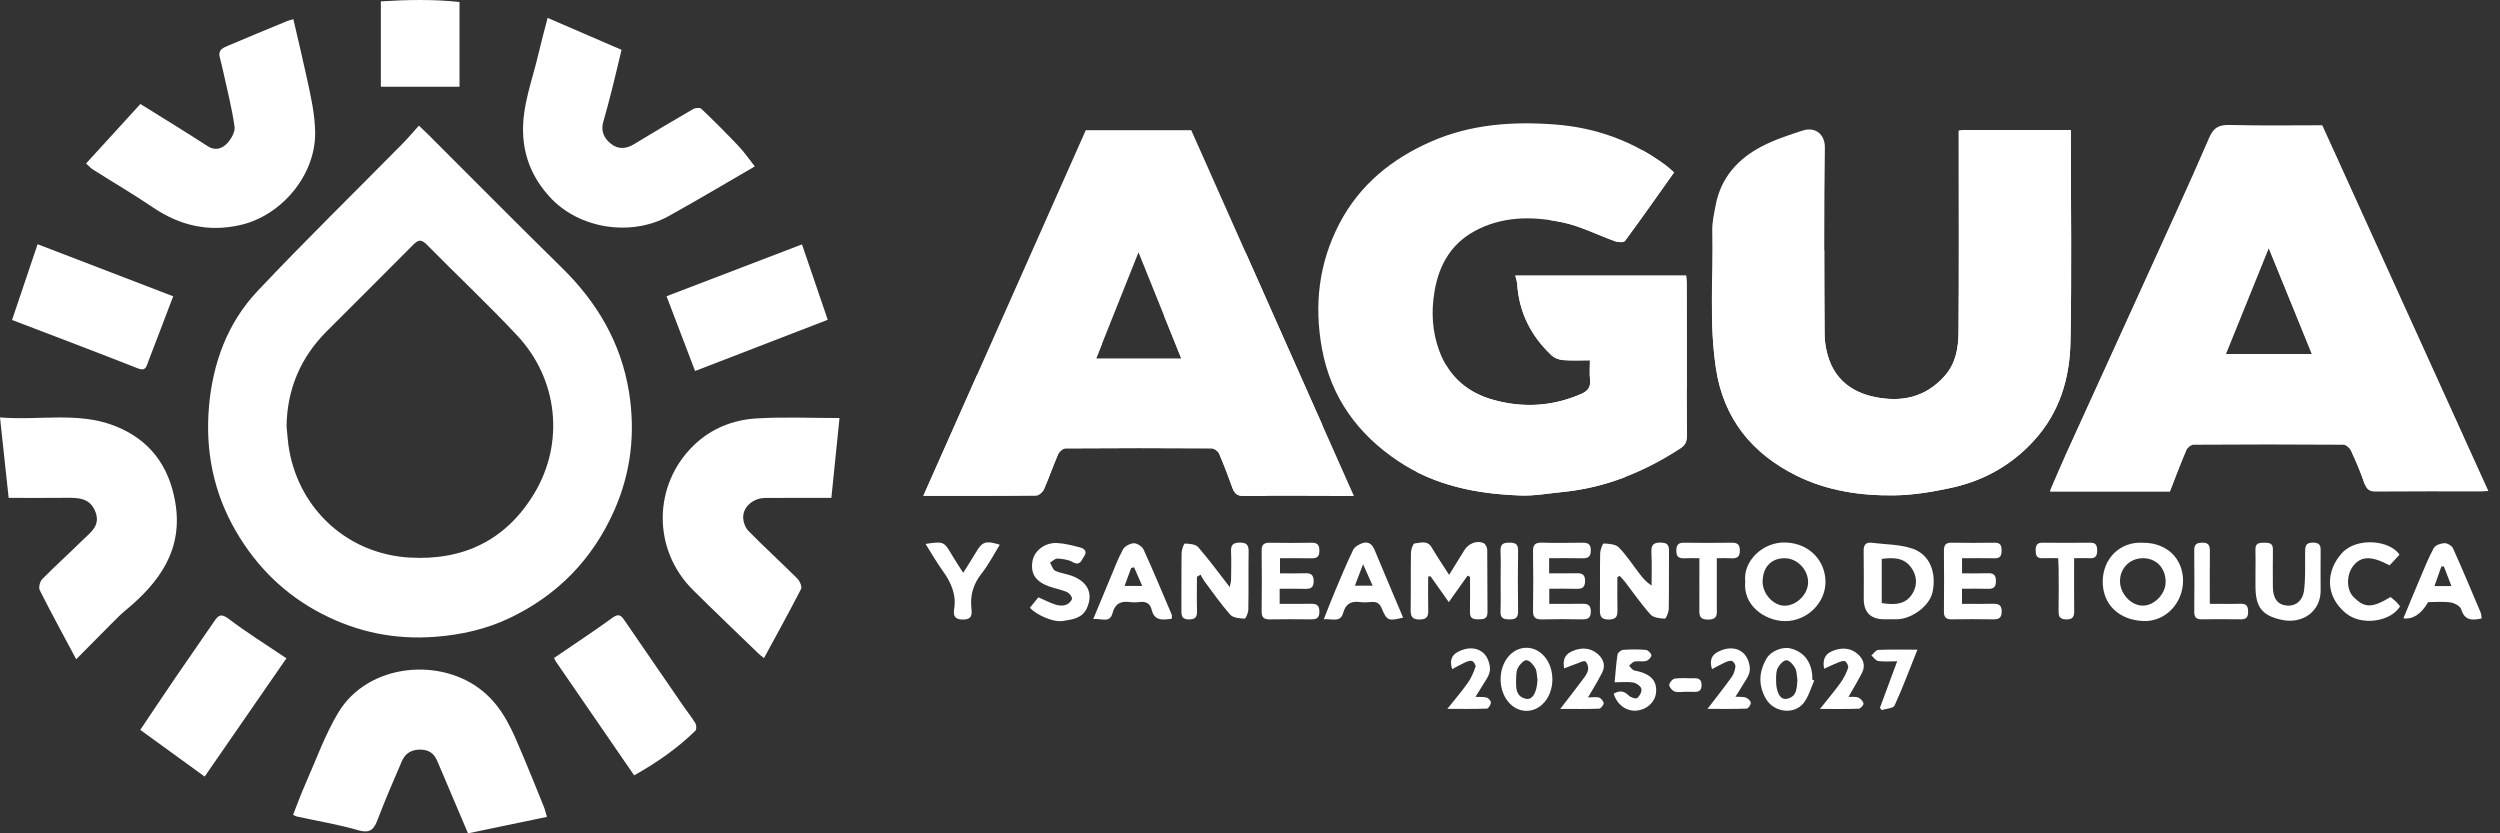 <svg width="102" height="34" viewBox="0 0 102 34" fill="none" xmlns="http://www.w3.org/2000/svg">
<rect x="0" y="0" width="102" height="34" fill="#333333" stroke="none"/>
<path d="M17.09 5.126C17.243 5.27 17.337 5.354 17.426 5.444C19.263 7.277 21.088 9.123 22.941 10.941C24.37 12.344 25.335 13.991 25.659 15.97C25.933 17.643 25.749 19.281 25.055 20.84C24.173 22.823 22.743 24.29 20.782 25.221C19.823 25.676 18.805 25.904 17.737 25.983C16.101 26.105 14.571 25.788 13.125 25.04C11.626 24.265 10.47 23.127 9.622 21.668C8.704 20.088 8.372 18.375 8.527 16.582C8.68 14.817 9.28 13.176 10.506 11.876C12.436 9.83 14.451 7.863 16.426 5.859C16.652 5.63 16.859 5.383 17.091 5.126H17.09ZM11.691 17.396C11.728 17.728 11.743 18.063 11.804 18.39C12.251 20.83 14.219 22.604 16.714 22.749C18.894 22.876 20.649 22.047 21.803 20.124C23.04 18.062 22.766 15.473 21.114 13.703C19.919 12.424 18.639 11.225 17.41 9.977C17.183 9.747 17.055 9.787 16.853 9.992C15.685 11.172 14.504 12.34 13.331 13.516C12.262 14.586 11.714 15.874 11.691 17.396Z" fill="white"/>
<path d="M61.825 11.245H68.794C68.802 11.359 68.817 11.472 68.817 11.583C68.821 13.646 68.819 15.709 68.83 17.771C68.832 18.012 68.775 18.159 68.557 18.301C67.09 19.253 65.516 19.9 63.764 20.072C63.19 20.128 62.611 20.236 62.039 20.216C60.266 20.155 58.544 19.817 57.048 18.817C55.404 17.718 54.3 16.22 53.935 14.219C53.609 12.431 53.81 10.73 54.648 9.122C55.475 7.538 56.788 6.474 58.407 5.768C60.028 5.061 61.747 4.947 63.47 5.081C65.108 5.208 66.63 5.755 67.966 6.748C68.079 6.833 68.183 6.934 68.3 7.036C67.622 7.992 66.97 8.919 66.298 9.83C66.248 9.897 66.027 9.889 65.909 9.847C65.191 9.594 64.498 9.23 63.76 9.074C62.625 8.835 61.467 8.806 60.368 9.324C59.269 9.843 58.718 10.736 58.525 11.911C58.39 12.727 58.434 13.52 58.714 14.291C59.098 15.353 59.861 16.023 60.947 16.32C62.16 16.652 63.348 16.581 64.51 16.074C64.793 15.951 64.907 15.793 64.874 15.489C64.848 15.247 64.868 15.001 64.868 14.7C64.484 14.7 64.124 14.719 63.768 14.691C63.608 14.678 63.419 14.606 63.303 14.497C62.47 13.713 61.98 12.756 61.903 11.602C61.896 11.491 61.856 11.383 61.826 11.246L61.825 11.245Z" fill="white"/>
<path d="M61.825 11.245H68.795C68.802 11.359 68.817 11.471 68.817 11.583C68.82 13.006 68.82 14.429 68.823 15.852C67.305 16.566 66.507 18.56 66.298 19.467C65.493 19.776 64.651 19.985 63.764 20.072C63.19 20.128 62.612 20.236 62.039 20.216C60.557 20.165 59.11 19.921 57.801 19.257C57.845 18.25 58.178 16.682 58.993 14.886C59.83 13.038 61.176 10.949 63.24 8.98C64.292 7.978 65.529 7.006 66.981 6.114C67.319 6.301 67.648 6.512 67.966 6.748C68.08 6.833 68.183 6.934 68.301 7.036C67.622 7.992 66.971 8.919 66.298 9.83C66.248 9.897 66.027 9.889 65.91 9.847C65.191 9.594 64.498 9.23 63.76 9.074C63.587 9.038 63.414 9.006 63.24 8.98C61.176 10.949 59.83 13.038 58.993 14.886C59.419 15.608 60.081 16.083 60.947 16.32C62.161 16.652 63.348 16.581 64.511 16.074C64.793 15.951 64.907 15.793 64.874 15.489C64.849 15.247 64.869 15.001 64.869 14.7C64.484 14.7 64.125 14.719 63.769 14.691C63.608 14.678 63.419 14.606 63.304 14.497C62.471 13.713 61.98 12.756 61.904 11.602C61.897 11.491 61.857 11.383 61.826 11.246L61.825 11.245Z" fill="white"/>
<path d="M88.531 20.021H83.641C83.873 19.485 84.082 18.982 84.308 18.487C85.375 16.14 86.448 13.797 87.515 11.449C88.396 9.511 89.288 7.579 90.132 5.625C90.32 5.188 90.546 5.088 90.987 5.099C92.246 5.131 93.506 5.111 94.749 5.111C97.009 10.088 99.259 15.043 101.525 20.032C101.394 20.039 101.296 20.049 101.199 20.049C99.782 20.049 98.366 20.043 96.949 20.055C96.69 20.057 96.565 19.994 96.48 19.732C96.326 19.261 96.125 18.803 95.919 18.351C95.869 18.242 95.718 18.107 95.614 18.106C93.573 18.092 91.533 18.092 89.493 18.106C89.394 18.106 89.246 18.23 89.203 18.332C88.964 18.891 88.751 19.462 88.532 20.022L88.531 20.021ZM94.345 14.443C93.754 12.986 93.146 11.55 92.548 10.077C91.954 11.544 91.374 12.975 90.781 14.443H94.345Z" fill="white"/>
<path d="M95.189 6.12C96.969 10.04 98.744 13.948 100.526 17.873C99.356 18.961 97.341 19.591 96.48 19.77C96.326 19.299 96.126 18.841 95.919 18.39C95.869 18.28 95.718 18.146 95.613 18.145C93.573 18.131 91.533 18.131 89.493 18.145C89.393 18.146 89.246 18.269 89.203 18.37C88.964 18.93 88.751 19.501 88.532 20.061L88.53 20.061H83.641C83.873 19.525 84.082 19.021 84.308 18.525C85.375 16.179 86.448 13.836 87.515 11.488C88.078 10.249 88.646 9.011 89.203 7.77C89.726 7.155 91.654 5.966 95.189 6.12ZM90.8 14.495H94.34C93.749 13.039 93.165 11.602 92.566 10.129C91.973 11.596 91.394 13.028 90.8 14.495Z" fill="white"/>
<path d="M37.674 20.227C39.904 15.208 42.1 10.267 44.3 5.312H48.603C50.802 10.259 53.005 15.213 55.239 20.236C54.926 20.236 54.685 20.236 54.445 20.236C53.211 20.234 51.976 20.224 50.741 20.235C50.488 20.238 50.371 20.142 50.29 19.922C50.117 19.443 49.938 18.965 49.735 18.499C49.693 18.402 49.538 18.293 49.435 18.292C47.447 18.279 45.458 18.279 43.47 18.293C43.366 18.293 43.215 18.431 43.168 18.541C42.963 19.007 42.802 19.492 42.596 19.957C42.545 20.072 42.389 20.216 42.28 20.216C40.773 20.234 39.267 20.228 37.674 20.228V20.227ZM48.2 14.634C47.608 13.165 47.04 11.756 46.451 10.295C45.861 11.774 45.297 13.189 44.72 14.634H48.2Z" fill="white"/>
<path d="M50.29 19.921C50.371 20.141 50.488 20.237 50.741 20.235C51.054 20.232 51.367 20.23 51.68 20.23C51.947 19.606 52.776 18.156 53.951 17.34L50.819 10.295C49.914 11.337 48.745 12.188 47.492 12.876L48.2 14.633H44.72L44.963 14.024C42.965 14.773 41.044 15.166 39.863 15.3L37.674 20.227V20.228C39.267 20.228 40.773 20.233 42.28 20.216C42.389 20.215 42.545 20.072 42.596 19.957C42.802 19.491 42.963 19.007 43.168 18.54C43.215 18.431 43.366 18.293 43.47 18.293C45.458 18.279 47.447 18.279 49.435 18.291C49.538 18.292 49.693 18.401 49.735 18.498C49.938 18.965 50.117 19.443 50.29 19.921Z" fill="white"/>
<path d="M79.917 5.334C80.005 5.321 80.055 5.308 80.105 5.308C81.546 5.307 82.988 5.307 84.491 5.307V5.692C84.491 8.442 84.53 11.194 84.476 13.943C84.446 15.437 84.037 16.83 82.977 17.985C82.052 18.995 80.922 19.617 79.612 19.904C78.84 20.072 78.044 20.202 77.258 20.211C75.894 20.226 74.539 20.021 73.306 19.411C71.489 18.511 70.322 17.088 70.011 15.029C69.729 13.162 69.897 11.285 69.86 9.414C69.853 9.062 69.935 8.706 70.002 8.357C70.217 7.243 70.91 6.479 71.88 5.973C72.405 5.698 72.981 5.513 73.547 5.327C74.059 5.16 74.462 5.475 74.455 6.02C74.421 8.549 74.427 11.08 74.443 13.61C74.445 13.985 74.517 14.379 74.649 14.728C74.96 15.548 75.619 16.009 76.45 16.189C77.559 16.427 78.559 16.229 79.349 15.332C79.805 14.815 79.905 14.183 79.91 13.546C79.929 10.977 79.918 8.408 79.918 5.839V5.334L79.917 5.334Z" fill="white"/>
<path d="M80.103 5.307C80.053 5.307 80.004 5.321 79.916 5.333L79.917 5.334V5.839C79.917 8.408 79.928 10.977 79.908 13.546C79.903 14.182 79.803 14.814 79.348 15.332C78.558 16.229 77.558 16.427 76.449 16.188C75.617 16.009 74.959 15.548 74.647 14.728C74.516 14.378 74.444 13.984 74.442 13.61C74.434 12.473 74.429 11.336 74.429 10.2C71.412 9.656 70.118 11.787 69.848 12.92C69.861 13.624 69.904 14.327 70.01 15.029C70.321 17.088 71.487 18.511 73.305 19.41C74.537 20.02 75.893 20.226 77.256 20.211C78.043 20.201 78.838 20.072 79.61 19.903C80.921 19.616 82.05 18.994 82.976 17.985C84.035 16.829 84.445 15.436 84.474 13.943C84.529 11.194 84.49 8.442 84.49 5.691V5.307C82.987 5.307 81.545 5.307 80.103 5.307Z" fill="white"/>
<path d="M22.314 33.329C21.21 33.559 20.145 33.781 19.095 34C18.655 32.965 18.247 32.009 17.842 31.052C17.715 30.752 17.512 30.59 17.165 30.584C16.796 30.579 16.539 30.726 16.398 31.052C16.062 31.834 15.721 32.615 15.42 33.41C15.27 33.806 15.132 34.019 14.631 33.876C13.803 33.639 12.947 33.496 12.104 33.312C12.069 33.304 12.037 33.281 11.957 33.244C12.126 32.819 12.281 32.391 12.465 31.976C12.897 31.002 13.258 29.981 13.802 29.073C15.008 27.064 18.005 26.779 19.727 28.225C20.555 28.921 20.922 29.851 21.318 30.786C21.62 31.499 21.907 32.219 22.197 32.937C22.239 33.039 22.261 33.148 22.314 33.327V33.329Z" fill="white"/>
<path d="M22.343 0.73C23.349 1.165 24.329 1.589 25.359 2.033C25.224 2.593 25.102 3.121 24.969 3.647C24.858 4.089 24.741 4.531 24.614 4.97C24.503 5.352 24.647 5.647 24.932 5.871C25.232 6.107 25.554 6.076 25.88 5.876C26.673 5.392 27.473 4.917 28.278 4.452C28.367 4.4 28.556 4.383 28.615 4.439C29.135 4.935 29.645 5.444 30.139 5.966C30.373 6.214 30.567 6.5 30.796 6.79C29.611 7.475 28.455 8.167 27.278 8.819C25.76 9.659 23.617 9.351 22.414 8.019C21.754 7.288 21.378 6.445 21.342 5.432C21.303 4.304 21.718 3.281 21.963 2.218C22.072 1.749 22.201 1.284 22.343 0.73H22.343Z" fill="white"/>
<path d="M5.73 4.243C6.715 4.858 7.604 5.401 8.479 5.967C8.785 6.165 9.058 6.057 9.245 5.87C9.421 5.696 9.602 5.387 9.57 5.168C9.457 4.379 9.256 3.602 9.085 2.822C9.048 2.648 8.999 2.477 8.96 2.305C8.897 2.033 9.109 1.947 9.289 1.871C10.095 1.526 10.906 1.195 11.716 0.86C11.785 0.831 11.859 0.816 11.969 0.782C12.157 1.599 12.352 2.41 12.529 3.223C12.685 3.945 12.849 4.657 12.858 5.412C12.878 7.128 11.505 8.787 9.819 9.178C8.514 9.481 7.336 9.206 6.234 8.459C5.434 7.917 4.599 7.428 3.782 6.911C3.708 6.864 3.647 6.793 3.512 6.67C4.258 5.853 4.996 5.046 5.73 4.241V4.243Z" fill="white"/>
<path d="M3.109 26.898C2.575 25.897 2.082 24.995 1.621 24.078C1.566 23.968 1.63 23.723 1.725 23.626C2.259 23.083 2.829 22.574 3.37 22.038C3.678 21.732 4.1 21.466 3.903 20.911C3.687 20.301 3.185 20.305 2.668 20.311C1.929 20.32 1.188 20.313 0.353 20.313C0.237 19.243 0.122 18.175 0 17.031C1.622 17.162 3.172 16.795 4.657 17.367C6.089 17.918 6.895 18.99 7.151 20.492C7.482 22.435 6.5 23.766 5.107 24.914C4.898 25.086 4.71 25.285 4.517 25.477C4.079 25.916 3.643 26.357 3.108 26.898H3.109Z" fill="white"/>
<path d="M31.17 26.851C31.043 26.747 30.993 26.711 30.949 26.668C30.056 25.803 29.155 24.946 28.273 24.071C26.612 22.424 26.632 19.785 28.309 18.166C29.019 17.481 29.901 17.131 30.858 17.072C31.956 17.004 33.061 17.056 34.252 17.056C34.14 18.158 34.031 19.22 33.92 20.314C32.987 20.314 32.106 20.311 31.225 20.316C30.755 20.318 30.337 20.647 30.322 21.08C30.316 21.274 30.401 21.524 30.535 21.66C31.188 22.325 31.876 22.953 32.536 23.611C32.634 23.709 32.732 23.937 32.683 24.031C32.203 24.967 31.692 25.888 31.17 26.852V26.851Z" fill="white"/>
<path d="M7.066 12.089C6.715 13.009 6.384 13.887 6.045 14.763C5.975 14.944 5.952 15.159 5.625 15.03C3.945 14.367 2.255 13.73 0.492 13.055C0.844 12.009 1.189 10.987 1.534 9.964C3.433 10.694 5.25 11.392 7.066 12.089Z" fill="white"/>
<path d="M33.772 13.047C31.936 13.755 30.161 14.442 28.359 15.137C27.962 14.096 27.584 13.105 27.195 12.086C29.039 11.38 30.853 10.685 32.721 9.971C33.07 10.991 33.417 12.008 33.772 13.047Z" fill="white"/>
<path d="M11.686 26.858C10.586 28.448 9.5 30.02 8.35 31.684C7.476 31.051 6.614 30.425 5.723 29.779C6.232 29.021 6.711 28.302 7.199 27.587C7.709 26.839 8.231 26.098 8.74 25.35C8.911 25.099 9.025 25.017 9.332 25.251C10.073 25.813 10.868 26.306 11.686 26.858V26.858Z" fill="white"/>
<path d="M25.874 31.635C24.791 30.061 23.738 28.53 22.684 26.997C22.656 26.956 22.638 26.909 22.605 26.845C23.407 26.297 24.214 25.766 24.997 25.199C25.228 25.032 25.333 25.099 25.461 25.285C26.268 26.462 27.075 27.638 27.885 28.813C28.044 29.044 28.223 29.262 28.367 29.501C28.415 29.581 28.427 29.761 28.374 29.811C27.641 30.529 26.807 31.111 25.875 31.633L25.874 31.635Z" fill="white"/>
<path d="M18.748 0.083V3.54H15.539V0.055C16.605 -0.009 17.67 -0.036 18.748 0.082V0.083Z" fill="white"/>
<path d="M59.124 23.454C59.358 23.075 59.554 22.762 59.747 22.446C59.913 22.174 60.267 22.031 60.539 22.163C60.615 22.201 60.679 22.344 60.68 22.44C60.691 23.282 60.679 24.125 60.69 24.966C60.694 25.256 60.531 25.268 60.314 25.269C60.098 25.272 59.968 25.225 59.974 24.97C59.985 24.493 59.977 24.015 59.977 23.537C59.944 23.519 59.911 23.503 59.878 23.486C59.636 23.828 59.392 24.17 59.111 24.566C58.848 24.194 58.605 23.851 58.362 23.507C58.331 23.514 58.3 23.522 58.269 23.529C58.269 23.973 58.26 24.418 58.272 24.863C58.279 25.118 58.246 25.277 57.922 25.276C57.618 25.274 57.55 25.154 57.555 24.88C57.568 24.103 57.553 23.324 57.567 22.547C57.569 22.415 57.652 22.178 57.714 22.173C57.95 22.151 58.23 22.028 58.411 22.332C58.624 22.692 58.859 23.041 59.123 23.454H59.124Z" fill="white"/>
<path d="M65.989 23.543C65.989 23.982 65.981 24.422 65.992 24.861C65.998 25.112 65.972 25.272 65.645 25.277C65.298 25.283 65.272 25.114 65.276 24.844C65.287 24.093 65.272 23.341 65.286 22.59C65.289 22.444 65.383 22.174 65.427 22.175C65.639 22.183 65.916 22.2 66.046 22.333C66.369 22.662 66.621 23.057 66.905 23.424C67.029 23.584 67.159 23.741 67.384 23.892C67.384 23.439 67.402 22.983 67.377 22.53C67.36 22.209 67.49 22.127 67.787 22.139C68.031 22.148 68.097 22.248 68.095 22.472C68.087 23.262 68.101 24.053 68.085 24.843C68.082 24.984 67.976 25.242 67.924 25.24C67.725 25.233 67.46 25.204 67.342 25.073C66.965 24.654 66.643 24.184 66.298 23.736C66.232 23.651 66.153 23.577 66.082 23.498L65.988 23.544L65.989 23.543Z" fill="white"/>
<path d="M48.835 23.536C48.835 24.001 48.825 24.466 48.839 24.93C48.846 25.181 48.758 25.276 48.502 25.273C48.248 25.271 48.2 25.15 48.201 24.933C48.208 24.143 48.197 23.352 48.21 22.561C48.212 22.426 48.3 22.175 48.341 22.177C48.528 22.184 48.781 22.202 48.886 22.323C49.325 22.827 49.719 23.369 50.175 23.956C50.2 23.809 50.227 23.719 50.228 23.629C50.233 23.253 50.243 22.877 50.227 22.501C50.215 22.23 50.312 22.138 50.585 22.138C50.857 22.138 50.948 22.23 50.944 22.5C50.931 23.291 50.947 24.082 50.932 24.872C50.93 25.002 50.827 25.242 50.781 25.24C50.579 25.229 50.311 25.21 50.195 25.08C49.811 24.649 49.482 24.17 49.135 23.707C49.075 23.626 49.033 23.533 48.983 23.446C48.933 23.476 48.884 23.505 48.834 23.535L48.835 23.536Z" fill="white"/>
<path d="M87.45 22.145C88.4 22.145 89.066 22.783 89.068 23.693C89.07 24.603 88.353 25.364 87.468 25.338C86.453 25.307 85.79 24.658 85.791 23.732C85.792 22.799 86.49 22.079 87.45 22.145ZM87.44 22.775C86.914 22.77 86.504 23.168 86.496 23.693C86.487 24.211 86.936 24.704 87.421 24.71C87.888 24.715 88.353 24.241 88.358 23.754C88.363 23.182 87.986 22.779 87.439 22.774L87.44 22.775Z" fill="white"/>
<path d="M71.206 23.72C71.11 22.904 71.918 22.093 72.869 22.134C73.846 22.177 74.467 22.892 74.48 23.721C74.494 24.61 73.701 25.364 72.799 25.341C71.996 25.32 71.103 24.7 71.205 23.72H71.206ZM71.915 23.741C71.915 24.233 72.362 24.717 72.814 24.713C73.313 24.709 73.779 24.233 73.77 23.738C73.76 23.223 73.318 22.777 72.816 22.776C72.26 22.774 71.916 23.143 71.915 23.741Z" fill="white"/>
<path d="M76.887 25.267C76.323 25.267 76.041 24.987 76.041 24.427C76.041 23.779 76.049 23.13 76.037 22.482C76.033 22.228 76.125 22.113 76.378 22.146C76.936 22.218 77.523 22.206 78.042 22.389C78.743 22.635 79.016 23.368 78.846 24.164C78.729 24.713 78.02 25.251 77.394 25.267C77.225 25.271 77.056 25.267 76.888 25.267H76.887ZM76.775 24.606C77.306 24.69 77.771 24.672 78.046 24.188C78.25 23.83 78.197 23.445 77.958 23.13C77.667 22.746 77.236 22.741 76.775 22.804V24.606Z" fill="white"/>
<path d="M80.049 24.021V24.637C80.482 24.637 80.893 24.644 81.304 24.634C81.534 24.628 81.669 24.671 81.669 24.949C81.669 25.221 81.545 25.274 81.31 25.269C80.752 25.259 80.193 25.259 79.635 25.269C79.403 25.273 79.31 25.189 79.312 24.952C79.321 24.122 79.32 23.293 79.312 22.464C79.31 22.232 79.392 22.138 79.63 22.142C80.214 22.152 80.798 22.15 81.382 22.142C81.613 22.139 81.666 22.254 81.665 22.458C81.665 22.657 81.622 22.781 81.387 22.777C80.949 22.769 80.512 22.775 80.051 22.775V23.392C80.416 23.392 80.763 23.4 81.109 23.388C81.342 23.381 81.435 23.466 81.434 23.704C81.434 23.938 81.352 24.032 81.114 24.024C80.767 24.012 80.42 24.021 80.048 24.021H80.049Z" fill="white"/>
<path d="M52.21 24.021V24.637C52.62 24.637 53.029 24.643 53.438 24.635C53.672 24.629 53.834 24.651 53.832 24.959C53.831 25.281 53.644 25.271 53.423 25.269C52.892 25.264 52.359 25.26 51.827 25.271C51.586 25.276 51.471 25.21 51.475 24.945C51.486 24.115 51.484 23.286 51.475 22.457C51.473 22.215 51.575 22.141 51.803 22.144C52.374 22.153 52.945 22.154 53.516 22.144C53.758 22.139 53.829 22.24 53.831 22.469C53.832 22.712 53.729 22.786 53.502 22.779C53.088 22.769 52.673 22.776 52.224 22.776V23.392C52.555 23.392 52.899 23.401 53.243 23.389C53.483 23.38 53.599 23.446 53.598 23.714C53.598 23.996 53.454 24.032 53.228 24.025C52.906 24.015 52.582 24.022 52.21 24.022V24.021Z" fill="white"/>
<path d="M63.205 22.775V23.391C63.584 23.391 63.943 23.398 64.302 23.388C64.526 23.383 64.671 23.416 64.671 23.699C64.671 23.966 64.556 24.033 64.316 24.024C63.957 24.012 63.596 24.021 63.211 24.021V24.637C63.663 24.637 64.1 24.643 64.536 24.634C64.76 24.63 64.905 24.662 64.905 24.944C64.905 25.212 64.791 25.275 64.55 25.27C64.006 25.259 63.46 25.257 62.915 25.271C62.652 25.278 62.542 25.198 62.547 24.918C62.561 24.115 62.559 23.311 62.547 22.508C62.543 22.245 62.62 22.131 62.9 22.14C63.445 22.157 63.99 22.15 64.536 22.142C64.76 22.139 64.905 22.171 64.905 22.453C64.905 22.721 64.788 22.785 64.549 22.778C64.111 22.767 63.674 22.775 63.205 22.775Z" fill="white"/>
<path d="M57.247 25.198C56.656 25.346 56.584 25.329 56.378 24.829C56.286 24.606 56.163 24.543 55.944 24.563C55.79 24.577 55.631 24.583 55.478 24.563C55.114 24.516 54.903 24.639 54.8 25.012C54.69 25.412 54.348 25.236 54.01 25.265C54.174 24.852 54.314 24.488 54.465 24.128C54.706 23.559 54.941 22.986 55.21 22.432C55.273 22.304 55.455 22.201 55.604 22.155C55.834 22.083 55.988 22.21 56.082 22.434C56.462 23.348 56.849 24.258 57.247 25.199L57.247 25.198ZM55.282 23.895H56.004C55.87 23.597 55.76 23.35 55.613 23.02C55.484 23.36 55.391 23.604 55.281 23.895H55.282Z" fill="white"/>
<path d="M47.808 25.245C47.447 25.292 47.101 25.353 46.985 24.869C46.923 24.613 46.743 24.529 46.487 24.563C46.36 24.581 46.227 24.58 46.099 24.563C45.73 24.516 45.494 24.623 45.39 25.02C45.281 25.438 44.937 25.222 44.605 25.255C44.846 24.674 45.064 24.145 45.286 23.619C45.456 23.215 45.608 22.801 45.816 22.419C45.888 22.287 46.105 22.17 46.259 22.165C46.393 22.161 46.599 22.295 46.657 22.42C47.057 23.298 47.429 24.189 47.806 25.077C47.824 25.12 47.808 25.177 47.808 25.246V25.245ZM46.603 23.907C46.478 23.619 46.374 23.383 46.271 23.147C46.231 23.155 46.191 23.163 46.152 23.172C46.064 23.41 45.977 23.647 45.882 23.907H46.604H46.603Z" fill="white"/>
<path d="M101.251 25.234C100.866 25.313 100.559 25.326 100.417 24.86C100.378 24.731 100.146 24.603 99.987 24.58C99.682 24.535 99.367 24.567 99.067 24.567C98.785 25.057 98.449 25.277 98.059 25.228C98.273 24.711 98.479 24.204 98.694 23.701C98.886 23.25 99.066 22.792 99.296 22.362C99.358 22.245 99.581 22.167 99.733 22.161C99.851 22.157 100.035 22.267 100.084 22.373C100.475 23.242 100.843 24.122 101.214 25C101.242 25.067 101.238 25.148 101.25 25.233L101.251 25.234ZM100.019 23.912C99.903 23.612 99.806 23.36 99.709 23.108C99.674 23.111 99.641 23.115 99.606 23.118C99.517 23.369 99.429 23.619 99.326 23.912H100.019Z" fill="white"/>
<path d="M92.024 23.32C92.024 23.022 92.032 22.723 92.022 22.425C92.013 22.157 92.176 22.142 92.378 22.142C92.579 22.142 92.74 22.156 92.735 22.423C92.726 22.929 92.732 23.435 92.733 23.941C92.735 24.421 92.931 24.678 93.315 24.709C93.658 24.736 93.956 24.511 94.007 24.075C94.066 23.576 94.046 23.068 94.048 22.563C94.049 22.325 94.04 22.131 94.382 22.137C94.711 22.143 94.683 22.342 94.682 22.555C94.681 23.061 94.675 23.567 94.682 24.073C94.695 24.947 93.942 25.47 93.101 25.291C92.278 25.116 92.023 24.759 92.023 23.904C92.023 23.71 92.023 23.515 92.023 23.32L92.024 23.32Z" fill="white"/>
<path d="M42.02 24.797C42.146 24.642 42.258 24.504 42.366 24.371C42.612 24.478 42.84 24.596 43.081 24.674C43.208 24.715 43.37 24.719 43.494 24.677C43.597 24.642 43.727 24.518 43.736 24.424C43.743 24.338 43.623 24.196 43.526 24.154C43.304 24.057 43.06 24.014 42.829 23.935C42.255 23.737 42.04 23.414 42.125 22.895C42.194 22.477 42.621 22.133 43.124 22.155C43.439 22.169 43.754 22.254 44.062 22.334C44.237 22.379 44.379 22.496 44.229 22.702C44.121 22.852 44.074 23.105 43.767 22.933C43.587 22.832 43.355 22.801 43.143 22.789C43.047 22.783 42.942 22.896 42.841 22.956C42.909 23.07 42.951 23.237 43.051 23.286C43.256 23.386 43.496 23.409 43.714 23.488C44.387 23.73 44.614 24.219 44.344 24.815C44.153 25.237 43.739 25.273 43.368 25.335C42.986 25.4 42.312 25.106 42.018 24.798L42.02 24.797Z" fill="white"/>
<path d="M97.899 22.633C97.766 22.776 97.629 22.923 97.495 23.067C96.76 22.674 96.336 22.681 96.017 23.082C95.733 23.439 95.717 24.053 96.029 24.363C96.472 24.802 96.76 24.826 97.534 24.358C97.603 24.416 97.683 24.476 97.754 24.545C97.817 24.606 97.87 24.678 97.923 24.739C97.536 25.372 96.349 25.547 95.706 25.016C94.854 24.311 94.894 23.286 95.556 22.561C96.156 21.903 97.519 22.041 97.899 22.633H97.899Z" fill="white"/>
<path d="M37.762 22.191C38.509 22.084 38.513 22.088 38.849 22.66C38.977 22.878 39.12 23.089 39.298 23.369C39.496 23.053 39.662 22.803 39.813 22.545C40.076 22.096 40.211 22.045 40.792 22.225C40.546 22.62 40.337 23.035 40.054 23.392C39.711 23.825 39.575 24.286 39.634 24.824C39.661 25.069 39.659 25.277 39.292 25.278C38.944 25.28 38.888 25.109 38.93 24.844C39.028 24.238 38.791 23.745 38.45 23.271C38.211 22.939 38.008 22.581 37.763 22.192L37.762 22.191Z" fill="white"/>
<path d="M70.045 22.775C70.045 23.492 70.045 24.139 70.045 24.786C70.045 25.029 70.106 25.274 69.699 25.279C69.303 25.284 69.332 25.062 69.334 24.804C69.338 24.146 69.335 23.488 69.335 22.775C69.105 22.775 68.914 22.767 68.725 22.778C68.499 22.79 68.393 22.715 68.394 22.47C68.396 22.242 68.464 22.139 68.707 22.143C69.356 22.153 70.006 22.151 70.654 22.143C70.879 22.14 70.982 22.206 70.986 22.451C70.99 22.717 70.875 22.794 70.633 22.778C70.455 22.766 70.276 22.775 70.044 22.775H70.045Z" fill="white"/>
<path d="M61.225 27.711C61.225 26.992 61.695 26.424 62.285 26.429C62.875 26.433 63.338 27.002 63.337 27.72C63.336 28.439 62.866 29.006 62.276 29.003C61.687 28.999 61.223 28.429 61.225 27.711ZM62.73 27.737C62.702 27.574 62.712 27.391 62.636 27.254C62.56 27.116 62.399 26.936 62.278 26.937C62.155 26.939 61.995 27.122 61.924 27.261C61.854 27.4 61.863 27.584 61.858 27.749C61.849 28.077 61.85 28.427 62.266 28.512C62.532 28.566 62.705 28.243 62.73 27.737H62.73Z" fill="white"/>
<path d="M74.022 27.765C73.881 28.073 73.792 28.423 73.588 28.682C73.193 29.181 72.367 29.063 72.049 28.51C71.729 27.953 71.762 27.405 72.077 26.864C72.252 26.563 72.728 26.373 73.05 26.455C73.573 26.586 73.881 26.96 73.939 27.537C73.945 27.601 73.94 27.665 73.94 27.73C73.967 27.742 73.994 27.754 74.022 27.766V27.765ZM73.334 27.744C73.307 27.581 73.317 27.399 73.243 27.261C73.168 27.122 73.011 26.939 72.889 26.938C72.767 26.936 72.603 27.116 72.532 27.255C72.461 27.392 72.465 27.577 72.464 27.742C72.458 28.243 72.634 28.566 72.901 28.512C73.319 28.428 73.307 28.075 73.335 27.744H73.334Z" fill="white"/>
<path d="M84.624 22.775C84.624 23.521 84.619 24.218 84.627 24.913C84.631 25.148 84.581 25.278 84.307 25.272C84.069 25.268 83.986 25.181 83.99 24.948C84 24.378 83.995 23.807 83.992 23.237C83.992 23.098 83.981 22.959 83.973 22.774C83.741 22.774 83.537 22.767 83.334 22.776C83.1 22.786 83.055 22.657 83.055 22.458C83.055 22.256 83.105 22.139 83.337 22.142C83.986 22.149 84.635 22.149 85.284 22.142C85.518 22.139 85.564 22.261 85.564 22.46C85.564 22.663 85.511 22.785 85.281 22.775C85.088 22.767 84.893 22.774 84.626 22.774L84.624 22.775Z" fill="white"/>
<path d="M90.159 24.636C90.616 24.636 91.016 24.646 91.416 24.633C91.664 24.625 91.725 24.741 91.723 24.965C91.722 25.178 91.649 25.272 91.427 25.268C90.895 25.26 90.363 25.26 89.831 25.268C89.619 25.271 89.525 25.194 89.526 24.974C89.532 24.131 89.534 23.289 89.525 22.446C89.523 22.198 89.636 22.143 89.859 22.14C90.109 22.137 90.165 22.255 90.163 22.475C90.155 23.173 90.16 23.872 90.16 24.636H90.159Z" fill="white"/>
<path d="M65.877 27.837C65.918 27.414 65.939 27.056 65.995 26.705C66.007 26.628 66.139 26.521 66.222 26.515C66.531 26.492 66.845 26.489 67.154 26.517C67.239 26.524 67.374 26.66 67.376 26.739C67.377 26.818 67.251 26.943 67.159 26.968C67.014 27.007 66.847 26.96 66.697 26.989C66.611 27.005 66.542 27.102 66.464 27.163C66.536 27.229 66.599 27.338 66.681 27.354C67.332 27.479 67.612 27.756 67.567 28.254C67.532 28.646 67.181 28.966 66.754 28.994C66.347 29.022 65.974 28.746 65.838 28.304C66.057 28.174 66.244 28.171 66.445 28.372C66.526 28.453 66.735 28.526 66.797 28.48C66.898 28.405 66.995 28.216 66.968 28.105C66.943 27.997 66.77 27.872 66.645 27.849C66.421 27.808 66.184 27.837 65.876 27.837H65.877Z" fill="white"/>
<path d="M60.198 28.432C60.411 28.443 60.548 28.425 60.665 28.465C60.738 28.489 60.835 28.603 60.829 28.669C60.82 28.758 60.727 28.909 60.665 28.911C60.166 28.93 59.667 28.922 59.051 28.922C59.383 28.504 59.656 28.19 59.894 27.85C60.03 27.656 60.122 27.428 60.201 27.204C60.221 27.145 60.138 27.004 60.069 26.973C59.998 26.941 59.879 26.98 59.795 27.017C59.617 27.097 59.447 27.195 59.247 27.301C59.13 26.92 59.25 26.72 59.482 26.597C59.835 26.41 60.232 26.382 60.528 26.648C60.697 26.799 60.809 27.116 60.789 27.345C60.767 27.592 60.563 27.823 60.432 28.057C60.372 28.166 60.301 28.267 60.198 28.43V28.432Z" fill="white"/>
<path d="M63.658 28.924C64.035 28.433 64.342 28.041 64.637 27.643C64.711 27.542 64.787 27.42 64.797 27.302C64.807 27.196 64.758 27.034 64.679 26.985C64.615 26.945 64.467 27.027 64.36 27.065C64.185 27.126 64.012 27.196 63.817 27.271C63.748 26.89 63.871 26.693 64.136 26.573C64.505 26.408 64.871 26.414 65.183 26.678C65.411 26.872 65.519 27.139 65.371 27.438C65.263 27.655 65.137 27.864 65.017 28.074C64.957 28.18 64.892 28.284 64.79 28.454C64.997 28.454 65.134 28.424 65.247 28.464C65.329 28.492 65.429 28.613 65.428 28.692C65.426 28.77 65.312 28.911 65.243 28.914C64.755 28.933 64.266 28.924 63.658 28.924Z" fill="white"/>
<path d="M69.665 28.922C70.049 28.42 70.361 28.03 70.651 27.625C70.736 27.506 70.786 27.349 70.805 27.204C70.816 27.13 70.741 27.003 70.672 26.973C70.601 26.942 70.483 26.981 70.398 27.019C70.22 27.098 70.051 27.196 69.849 27.3C69.735 26.92 69.854 26.719 70.088 26.597C70.44 26.411 70.838 26.382 71.133 26.65C71.301 26.802 71.412 27.119 71.392 27.348C71.37 27.595 71.165 27.825 71.036 28.06C70.976 28.168 70.904 28.27 70.806 28.426C70.99 28.438 71.121 28.421 71.231 28.461C71.317 28.493 71.427 28.596 71.431 28.673C71.436 28.752 71.33 28.908 71.266 28.911C70.769 28.931 70.269 28.922 69.664 28.922L69.665 28.922Z" fill="white"/>
<path d="M75.42 28.432C75.597 28.441 75.725 28.417 75.822 28.462C75.914 28.504 76.015 28.611 76.031 28.704C76.041 28.765 75.91 28.912 75.838 28.915C75.352 28.933 74.864 28.925 74.254 28.925C74.585 28.508 74.854 28.193 75.094 27.857C75.225 27.674 75.329 27.463 75.403 27.251C75.428 27.179 75.351 27.015 75.278 26.979C75.204 26.942 75.073 27 74.975 27.038C74.796 27.109 74.624 27.195 74.422 27.285C74.346 26.858 74.504 26.66 74.784 26.552C75.139 26.414 75.497 26.423 75.795 26.684C76.024 26.886 76.121 27.155 75.972 27.448C75.811 27.763 75.626 28.067 75.419 28.433L75.42 28.432Z" fill="white"/>
<path d="M61.226 23.674C61.226 23.272 61.237 22.87 61.222 22.468C61.212 22.202 61.334 22.137 61.574 22.14C61.802 22.143 61.943 22.176 61.938 22.456C61.926 23.285 61.926 24.114 61.938 24.944C61.942 25.21 61.827 25.274 61.586 25.271C61.358 25.268 61.211 25.235 61.221 24.955C61.236 24.528 61.225 24.1 61.225 23.673L61.226 23.674Z" fill="white"/>
<path d="M78.231 26.506C77.905 27.32 77.628 28.066 77.298 28.786C77.244 28.903 76.954 28.911 76.772 28.97C76.748 28.939 76.724 28.91 76.701 28.879C76.925 28.275 77.148 27.671 77.405 26.98C77.103 26.98 76.861 27.004 76.628 26.969C76.528 26.954 76.445 26.822 76.353 26.743C76.445 26.664 76.533 26.522 76.628 26.517C77.13 26.494 77.635 26.506 78.231 26.506H78.231Z" fill="white"/>
<path d="M68.751 28.225C68.608 28.225 68.452 28.26 68.326 28.213C68.227 28.176 68.105 28.038 68.106 27.946C68.106 27.855 68.24 27.7 68.331 27.686C68.585 27.651 68.849 27.679 69.108 27.672C69.31 27.665 69.425 27.721 69.424 27.953C69.424 28.191 69.297 28.237 69.101 28.227C68.985 28.221 68.868 28.226 68.751 28.226V28.225Z" fill="white"/>
</svg>
